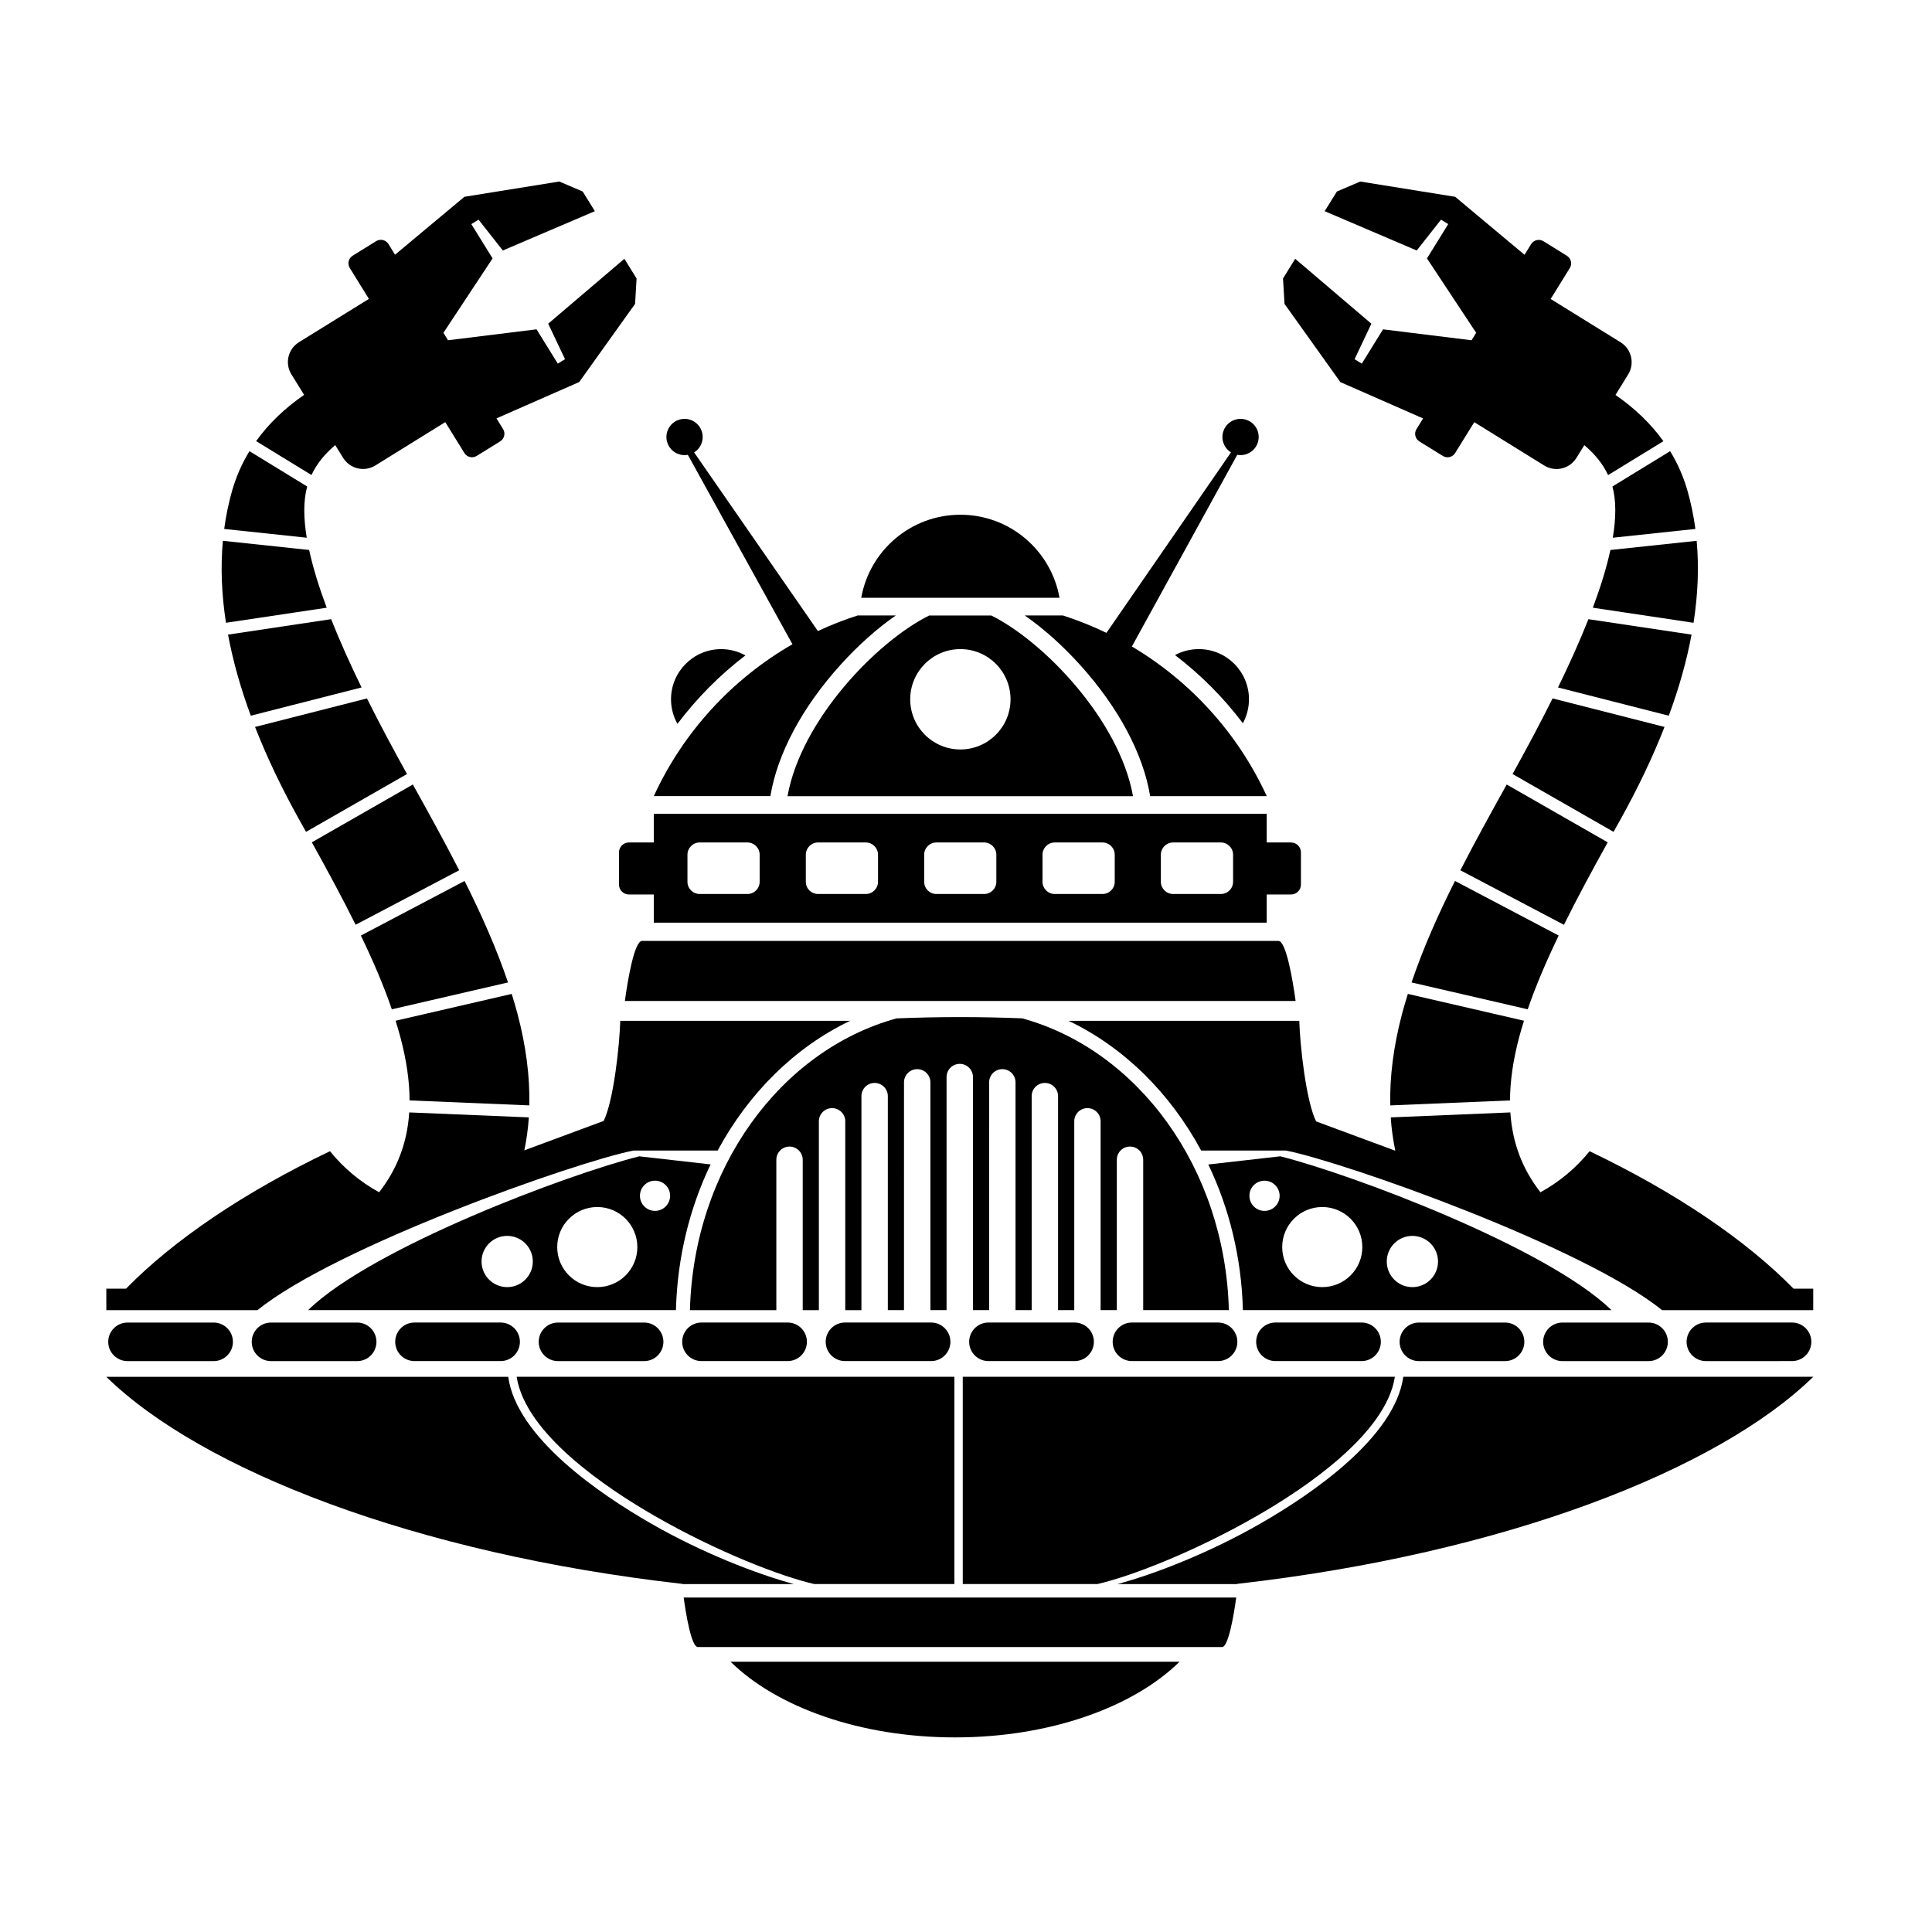 <?xml version="1.0" encoding="UTF-8"?>
<!-- Uploaded to: ICON Repo, www.svgrepo.com, Generator: ICON Repo Mixer Tools -->
<svg fill="#000000" width="800px" height="800px" version="1.1" viewBox="144 144 512 512" xmlns="http://www.w3.org/2000/svg">
 <g>
  <path d="m482.79 393.35h-168.63c-2.062 0-3.824 10.465-4.559 15.914l177.75 0.004c-0.746-5.453-2.504-15.918-4.566-15.918z"/>
  <path d="m430.22 320.19c10.227 11.316 16.762 23.668 18.582 34.793h30.902c-7.613-16.582-20.156-30.41-35.746-39.656l27.93-50.801c2.227 0.418 4.508-0.801 5.352-2.988 0.957-2.481-0.266-5.262-2.742-6.211-2.481-0.961-5.266 0.273-6.219 2.746-0.852 2.191 0.02 4.621 1.949 5.812l-33.008 47.832c-3.715-1.793-7.582-3.344-11.566-4.621h-10.098c4.863 3.375 9.895 7.824 14.664 13.094z"/>
  <path d="m398.51 280.41c-13.141 0-24.062 9.508-26.27 22.016h52.543c-2.219-12.508-13.129-22.016-26.273-22.016z"/>
  <path d="m341.54 317.69c-1.898-1.055-4.086-1.664-6.418-1.664-7.34 0-13.297 5.953-13.297 13.297 0 2.367 0.625 4.578 1.707 6.504 5.168-6.852 11.227-12.957 18.008-18.137z"/>
  <path d="m461.69 316.02c-2.273 0-4.418 0.574-6.297 1.586 6.769 5.164 12.828 11.238 17.984 18.062 1.023-1.891 1.613-4.051 1.613-6.352 0.004-7.34-5.953-13.297-13.301-13.297z"/>
  <path d="m348.16 354.98c1.824-11.125 8.359-23.484 18.586-34.793 4.762-5.269 9.801-9.719 14.66-13.09h-10.098c-3.629 1.152-7.148 2.543-10.555 4.137l-32.805-47.348c1.926-1.195 2.797-3.621 1.945-5.812-0.953-2.473-3.734-3.707-6.219-2.746-2.469 0.953-3.699 3.738-2.742 6.211 0.848 2.188 3.125 3.406 5.352 2.988l27.727 50.203c-16.055 9.234-28.973 23.312-36.742 40.246l30.891-0.004z"/>
  <path d="m406.7 307.11h-16.449c-13.969 6.938-33.957 27.746-37.551 47.883h91.559c-3.602-20.141-23.586-40.945-37.559-47.883zm-8.195 35.504c-7.34 0-13.289-5.953-13.289-13.297 0-7.34 5.953-13.297 13.289-13.297 7.344 0 13.297 5.953 13.297 13.297s-5.953 13.297-13.297 13.297z"/>
  <path d="m515.56 412.67c-2.258 8.551-3.293 16.645-3.129 24.273l31.738-1.32c0.016-5.133 0.82-10.688 2.422-16.738 0.383-1.445 0.82-2.91 1.281-4.379l-30.773-7.109c-0.547 1.758-1.07 3.523-1.539 5.273z"/>
  <path d="m557.07 391.93-27.484-14.469c-4.484 8.949-8.488 17.941-11.508 26.898l30.781 7.117c2.191-6.371 5.016-12.922 8.211-19.547z"/>
  <path d="m571.41 286.5 21.887-2.324c-0.457-3.422-1.148-6.785-2.082-10.078-1.066-3.738-2.606-7.246-4.613-10.535l-15.297 9.367c1.027 3.734 0.969 8.355 0.105 13.57z"/>
  <path d="m570.06 367.23-26.762-15.324c-4.18 7.508-8.375 15.094-12.281 22.73l27.441 14.445c3.602-7.262 7.57-14.586 11.602-21.852z"/>
  <path d="m592.28 312.18-27.328-4.09c-2.344 5.906-5.098 12.016-8.062 18.094l29.355 7.488c2.703-7.316 4.734-14.488 6.035-21.492z"/>
  <path d="m573.38 361.28c4.637-8.328 8.57-16.551 11.734-24.633l-29.664-7.559c-3.445 6.914-7.098 13.715-10.609 20.035l26.762 15.324c0.59-1.051 1.18-2.117 1.777-3.168z"/>
  <path d="m499.21 245.26 21.926 9.629-1.754 2.828c-0.691 1.109-0.344 2.574 0.766 3.266l6.219 3.848c1.117 0.691 2.57 0.348 3.258-0.766l5.074-8.184 18.539 11.488c2.902 1.797 6.723 0.902 8.52-2.004l2.106-3.391c2.863 2.414 4.941 5.039 6.301 7.93l14.656-8.977c-3.269-4.57-7.508-8.672-12.699-12.262l3.356-5.43c1.797-2.902 0.906-6.715-2-8.52l-18.535-11.48 5.066-8.188c0.695-1.109 0.348-2.574-0.766-3.258l-6.207-3.859c-1.117-0.684-2.586-0.344-3.273 0.766l-1.742 2.828-18.383-15.367-25.148-4.047-6.195 2.644-3.238 5.215 24.395 10.418 6.434-8.172 1.91 1.18-5.629 9.09 13.035 19.715-1.223 1.977-23.453-2.898-5.633 9.094-1.91-1.18 4.449-9.406-20.184-17.199-3.234 5.215 0.398 6.734z"/>
  <path d="m566.12 305.05 26.688 3.996c1.16-7.461 1.465-14.723 0.828-21.723l-22.859 2.43c-1.039 4.758-2.641 9.914-4.656 15.297z"/>
  <path d="m252.54 435.62 31.734 1.32c0.168-7.633-0.871-15.723-3.133-24.273-0.465-1.754-0.988-3.512-1.535-5.269l-30.773 7.109c0.457 1.465 0.898 2.934 1.281 4.379 1.605 6.051 2.414 11.605 2.426 16.734z"/>
  <path d="m278.63 404.36c-3.027-8.957-7.027-17.945-11.508-26.898l-27.484 14.469c3.188 6.625 6.016 13.176 8.203 19.547z"/>
  <path d="m225.41 272.93-15.301-9.367c-2.004 3.289-3.547 6.801-4.613 10.535-0.934 3.289-1.621 6.648-2.082 10.078l21.875 2.324c-0.859-5.215-0.914-9.836 0.121-13.57z"/>
  <path d="m265.69 374.63c-3.906-7.637-8.102-15.227-12.281-22.73l-26.766 15.324c4.031 7.269 8.012 14.59 11.602 21.844z"/>
  <path d="m204.43 312.18c1.301 7.008 3.336 14.176 6.031 21.488l29.355-7.488c-2.957-6.074-5.723-12.188-8.062-18.094z"/>
  <path d="m225.1 364.45 26.762-15.324c-3.516-6.324-7.168-13.125-10.617-20.035l-29.652 7.559c3.152 8.082 7.098 16.305 11.738 24.633 0.59 1.047 1.18 2.113 1.77 3.168z"/>
  <path d="m232.84 261.96 2.102 3.391c1.805 2.906 5.617 3.805 8.523 2.004l18.535-11.488 5.066 8.184c0.691 1.113 2.152 1.461 3.266 0.766l6.219-3.848c1.109-0.691 1.457-2.156 0.77-3.266l-1.75-2.828 21.922-9.629 14.812-20.715 0.395-6.734-3.231-5.215-20.188 17.199 4.453 9.406-1.91 1.18-5.633-9.094-23.457 2.898-1.219-1.977 13.027-19.715-5.633-9.09 1.91-1.18 6.438 8.172 24.391-10.418-3.231-5.215-6.207-2.644-25.137 4.047-18.383 15.348-1.742-2.828c-0.691-1.113-2.152-1.449-3.266-0.766l-6.223 3.859c-1.109 0.684-1.457 2.152-0.762 3.258l5.066 8.188-18.539 11.48c-2.906 1.805-3.797 5.617-2 8.52l3.367 5.43c-5.199 3.594-9.441 7.691-12.711 12.262l14.664 8.977c1.344-2.875 3.43-5.504 6.293-7.918z"/>
  <path d="m230.58 305.05c-2.012-5.375-3.621-10.539-4.656-15.301l-22.859-2.43c-0.641 7.004-0.332 14.262 0.82 21.723z"/>
  <path d="m311.9 448.9h22.293c8.219-15.262 20.484-27.387 35.094-34.375h-60.914c-0.176 6.398-1.742 21.125-4.398 26.539l-21.023 7.789c0.59-2.836 0.992-5.75 1.195-8.734l-31.699-1.316c-0.523 8.035-3.168 14.984-7.977 21.16-5.023-2.75-9.453-6.449-13.02-10.883-22.938 10.973-41.449 23.578-54.055 36.43l-5.219 0.004v5.684h40.062c20.832-16.852 84.086-39.203 99.66-42.297z"/>
  <path d="m619.31 485.51c-12.605-12.855-31.117-25.461-54.055-36.43-3.562 4.434-8 8.133-13.02 10.883-4.812-6.184-7.453-13.125-7.977-21.16l-31.699 1.316c0.195 3.031 0.621 5.965 1.211 8.836l-20.988-7.773c-2.684-5.441-4.277-20.211-4.457-26.652h-61.137c14.621 6.984 26.902 19.109 35.129 34.375h22.484c15.578 3.094 78.824 25.449 99.66 42.293h40.066v-5.684h-5.219z"/>
  <path d="m308.04 369.89v8.531c0 1.445 1.18 2.625 2.629 2.625h6.59v7.473h162.43v-7.473h6.445c1.445 0 2.625-1.18 2.625-2.625v-8.531c0-1.445-1.18-2.625-2.625-2.625h-6.445v-7.602h-162.43v7.602h-6.59c-1.449 0-2.629 1.18-2.629 2.625zm143.6 0.613c0-1.785 1.449-3.238 3.246-3.238h12.66c1.785 0 3.234 1.457 3.234 3.238v7.176c0 1.793-1.449 3.238-3.234 3.238h-12.66c-1.789 0-3.246-1.445-3.246-3.238zm-31.363 0c0-1.785 1.449-3.238 3.234-3.238h12.66c1.793 0 3.246 1.457 3.246 3.238v7.176c0 1.793-1.445 3.238-3.246 3.238h-12.66c-1.785 0-3.234-1.445-3.234-3.238zm-31.363 0c0-1.785 1.445-3.238 3.234-3.238h12.66c1.785 0 3.234 1.457 3.234 3.238v7.176c0 1.793-1.449 3.238-3.234 3.238h-12.66c-1.789 0-3.234-1.445-3.234-3.238zm-31.363 0c0-1.785 1.445-3.238 3.238-3.238h12.656c1.789 0 3.238 1.457 3.238 3.238v7.176c0 1.793-1.449 3.238-3.238 3.238h-12.656c-1.789 0-3.238-1.445-3.238-3.238zm-31.367 0c0-1.785 1.449-3.238 3.238-3.238h12.656c1.785 0 3.238 1.457 3.238 3.238v7.176c0 1.793-1.449 3.238-3.238 3.238h-12.656c-1.789 0-3.238-1.445-3.238-3.238z"/>
  <path d="m328.94 580.48h138.92c1.691 0 3.148-8.629 3.75-13.121h-146.43c0.605 4.488 2.055 13.121 3.754 13.121z"/>
  <path d="m316.41 547.68c-13.43-7.719-35.484-22.711-37.727-38.812h-106.51c25.129 24.59 81.719 46.859 152.68 54.879 0 0.012 0.004 0.031 0.004 0.051h29.543c-9.852-2.668-24.371-8.277-37.992-16.117z"/>
  <path d="m399.14 563.79h35.66c8.691-1.969 25.625-8.473 42.254-18.035 13-7.465 34.293-21.855 36.605-36.891h-114.52v54.926z"/>
  <path d="m478.16 547.68c-13.613 7.84-28.133 13.453-37.992 16.113h31.668c0-0.02 0-0.039 0.004-0.051 70.965-8.02 127.55-30.289 152.69-54.879l-108.64-0.004c-2.246 16.113-24.297 31.102-37.73 38.82z"/>
  <path d="m317.52 545.75c16.637 9.562 33.57 16.066 42.25 18.035h37.152v-54.926h-116c2.312 15.035 23.609 29.422 36.602 36.891z"/>
  <path d="m397.1 604.43c25.195 0 47.266-8.031 59.5-20.059h-119c12.238 12.027 34.309 20.059 59.5 20.059z"/>
  <path d="m177.79 494.49c-2.82 0-5.109 2.293-5.109 5.109 0 2.828 2.289 5.109 5.109 5.109h22.832c2.82 0 5.106-2.281 5.106-5.109 0-2.816-2.289-5.109-5.106-5.109z"/>
  <path d="m215.82 494.49c-2.82 0-5.109 2.293-5.109 5.109 0 2.828 2.289 5.109 5.109 5.109h22.836c2.816 0 5.106-2.281 5.106-5.109 0-2.816-2.289-5.109-5.106-5.109z"/>
  <path d="m253.84 504.7h22.832c2.82 0 5.109-2.281 5.109-5.109 0-2.816-2.289-5.109-5.109-5.109l-22.832 0.004c-2.82 0-5.106 2.293-5.106 5.109 0 2.824 2.285 5.106 5.106 5.106z"/>
  <path d="m291.87 494.49c-2.82 0-5.106 2.293-5.106 5.109 0 2.828 2.289 5.109 5.106 5.109h22.832c2.82 0 5.106-2.281 5.106-5.109 0-2.816-2.281-5.109-5.106-5.109z"/>
  <path d="m329.9 504.7h22.832c2.82 0 5.106-2.281 5.106-5.109 0-2.816-2.281-5.109-5.106-5.109h-22.832c-2.828 0-5.109 2.293-5.109 5.109 0 2.828 2.281 5.109 5.109 5.109z"/>
  <path d="m390.76 504.7c2.82 0 5.109-2.281 5.109-5.109 0-2.816-2.289-5.109-5.109-5.109h-22.832c-2.82 0-5.109 2.293-5.109 5.109 0 2.828 2.289 5.109 5.109 5.109z"/>
  <path d="m428.78 504.7c2.828 0 5.109-2.281 5.109-5.109 0-2.816-2.281-5.109-5.109-5.109h-22.832c-2.82 0-5.109 2.293-5.109 5.109 0 2.828 2.289 5.109 5.109 5.109z"/>
  <path d="m466.8 504.7c2.82 0 5.113-2.281 5.113-5.109 0-2.816-2.293-5.109-5.113-5.109h-22.832c-2.816 0-5.098 2.293-5.098 5.109 0 2.828 2.281 5.109 5.098 5.109z"/>
  <path d="m504.84 504.7c2.82 0 5.098-2.281 5.098-5.109 0-2.816-2.277-5.109-5.098-5.109h-22.836c-2.82 0-5.109 2.293-5.109 5.109 0 2.828 2.289 5.109 5.109 5.109z"/>
  <path d="m520.02 494.49c-2.82 0-5.106 2.293-5.106 5.109 0 2.828 2.281 5.109 5.106 5.109h22.836c2.82 0 5.109-2.281 5.109-5.109 0-2.816-2.289-5.109-5.109-5.109z"/>
  <path d="m552.95 499.6c0 2.828 2.293 5.109 5.109 5.109h22.828c2.82 0 5.109-2.281 5.109-5.109 0-2.816-2.289-5.109-5.109-5.109h-22.828c-2.816 0-5.109 2.293-5.109 5.109z"/>
  <path d="m618.91 504.7c2.82 0 5.109-2.281 5.109-5.109 0-2.816-2.289-5.109-5.109-5.109l-22.832 0.004c-2.82 0-5.113 2.293-5.113 5.109 0 2.828 2.293 5.109 5.113 5.109z"/>
  <path d="m332.31 452.58-18.895-2.144c-18.848 4.727-70.641 24.129-87.777 40.758h97.492c0.355-13.957 3.648-27.086 9.18-38.613zm-53.902 32.52c-3.75 0-6.793-3.039-6.793-6.785 0-3.75 3.043-6.793 6.793-6.793 3.754 0 6.793 3.043 6.793 6.793-0.004 3.746-3.039 6.785-6.793 6.785zm23.879 0c-5.871 0-10.621-4.75-10.621-10.609 0-5.859 4.75-10.617 10.621-10.617 5.863 0 10.617 4.758 10.617 10.617 0 5.859-4.746 10.609-10.617 10.609zm15.301-20.203c-2.207 0-4-1.789-4-4.004 0-2.207 1.793-4 4-4 2.211 0 4 1.793 4 4 0.004 2.211-1.789 4.004-4 4.004z"/>
  <path d="m464.21 452.6c5.527 11.523 8.816 24.645 9.168 38.594h97.684c-17.129-16.629-68.93-36.031-87.773-40.758zm14.895 12.301c-2.207 0-3.996-1.789-3.996-4.004 0-2.207 1.789-4 3.996-4 2.215 0 4.012 1.793 4.012 4 0 2.211-1.789 4.004-4.012 4.004zm39.184 6.625c3.758 0 6.801 3.043 6.801 6.793s-3.043 6.785-6.801 6.785c-3.75 0-6.781-3.039-6.781-6.785 0-3.75 3.031-6.793 6.781-6.793zm-23.875-7.652c5.871 0 10.617 4.758 10.617 10.617s-4.746 10.609-10.617 10.609c-5.871 0-10.617-4.75-10.617-10.609s4.746-10.617 10.617-10.617z"/>
  <path d="m414.89 413.87c-5.465-0.215-10.977-0.332-16.539-0.332-5.633 0-11.219 0.121-16.762 0.344-30.691 8.434-53.75 39.734-54.75 77.316h22.898v-39.852c0-1.93 1.566-3.492 3.492-3.492 1.934 0 3.5 1.566 3.5 3.492v39.852h4.281v-50.039c0-1.934 1.57-3.492 3.496-3.492 1.934 0 3.5 1.562 3.5 3.492v50.039h4.281l0.004-56.711c0-1.941 1.566-3.496 3.496-3.496 1.93 0 3.5 1.562 3.5 3.496v56.707h4.281l0.004-60.363c0-1.926 1.566-3.496 3.496-3.496 1.934 0 3.5 1.57 3.5 3.496v60.363h4.281v-61.766c0-1.93 1.566-3.496 3.496-3.496 1.934 0 3.5 1.57 3.5 3.496v61.766h4.281l0.008-60.363c0-1.926 1.57-3.496 3.496-3.496 1.941 0 3.496 1.57 3.496 3.496v60.363h4.281v-56.707c0-1.941 1.57-3.496 3.496-3.496 1.941 0 3.496 1.562 3.496 3.496v56.707h4.293v-50.039c0-1.934 1.566-3.492 3.488-3.492 1.941 0 3.496 1.562 3.496 3.492v50.039h4.293v-39.852c0-1.93 1.566-3.492 3.5-3.492 1.926 0 3.492 1.566 3.492 3.492v39.852h22.703c-0.988-37.586-24.066-68.898-54.777-77.324z"/>
 </g>
</svg>